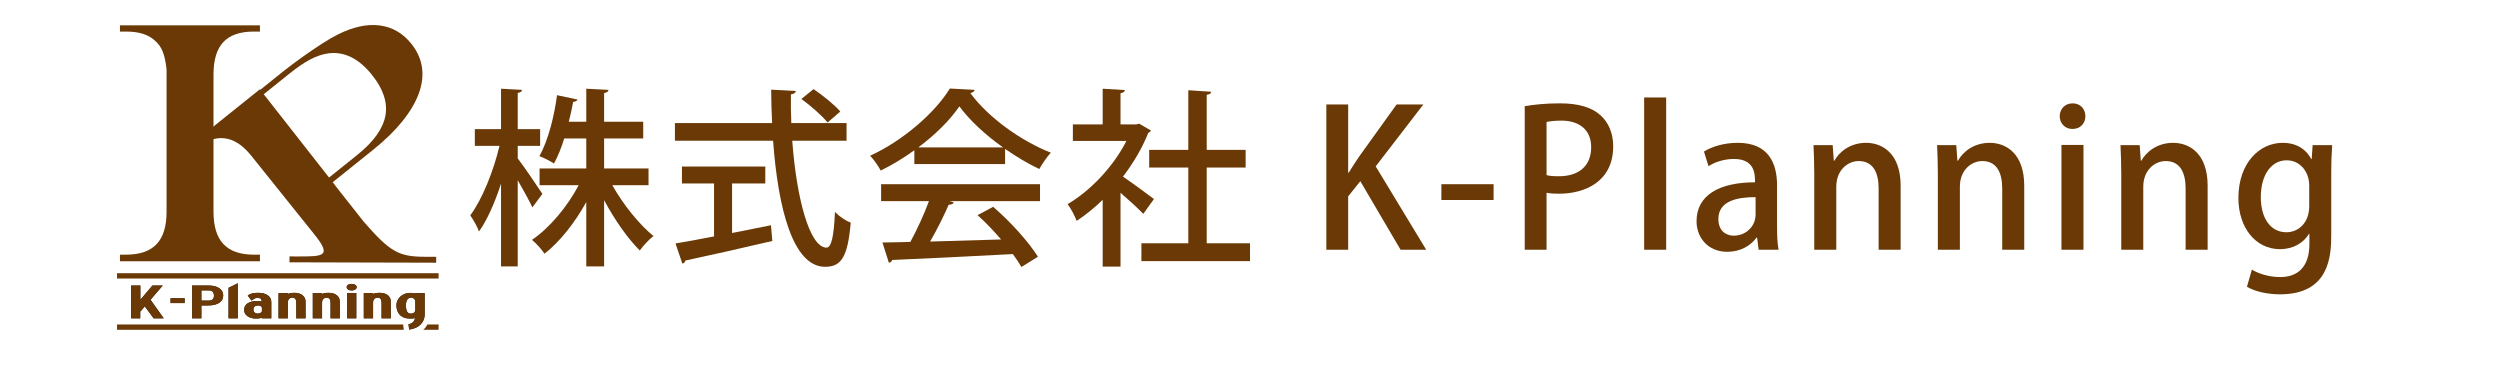 <?xml version="1.0" encoding="iso-8859-1"?>
<!-- Generator: Adobe Illustrator 25.3.1, SVG Export Plug-In . SVG Version: 6.00 Build 0)  -->
<svg version="1.1" id="&#x30EC;&#x30A4;&#x30E4;&#x30FC;_1"
	 xmlns="http://www.w3.org/2000/svg" xmlns:xlink="http://www.w3.org/1999/xlink" x="0px" y="0px" viewBox="0 0 1133.858 167.102"
	 style="enable-background:new 0 0 1133.858 167.102;" xml:space="preserve">
<rect style="fill:none;" width="1133.858" height="167.102"/>
<g>
	<g>
		<g>
			<g>
				<path style="fill:#6A3906;" d="M54.406,115.498h2.811c6.206,0,10.81-1.595,13.819-4.786c3.005-3.19,4.509-8.081,4.509-14.667
					c0-3.013,0-5.719,0-8.12c0-2.398,0-4.698,0-6.893s0-5.489,0-9.881c0-17.974,0-31.223,0-39.752
					c-0.386-3.37-0.974-6.052-1.767-8.044c-0.793-1.991-1.985-3.65-3.572-4.977c-2.885-2.707-7.213-4.059-12.988-4.059h-2.811
					v-2.834h63.491v2.834h-2.816c-6.202,0-10.798,1.582-13.778,4.747c-2.984,3.167-4.476,8.068-4.476,14.706v62.272
					c0,6.587,1.504,11.478,4.509,14.667c3.009,3.192,7.588,4.786,13.745,4.786h2.816v2.988H54.406V115.498z"/>
			</g>
			<path style="fill:#6A3906;" d="M192.775,116.465c-12.221-0.034-15.958-2.374-27.852-15.961l-12.729-16.133l0.035-0.035
				l-1.333-1.7l18.399-14.748c5.308-4.257,9.705-8.548,13.19-12.876c3.485-4.326,5.976-8.55,7.477-12.67s1.972-8.076,1.407-11.868
				c-0.562-3.79-2.169-7.334-4.817-10.634c-3.855-4.809-8.652-7.575-14.397-8.306c-5.736-0.729-12.07,0.65-19.001,4.137
				c-1.933,0.965-4.267,2.32-6.994,4.063c-2.727,1.745-5.74,3.793-9.037,6.145c-3.301,2.352-6.279,4.591-8.935,6.719l-10.148,8.136
				l-0.181-0.23L83.842,67.776l1.669,2.082l2.643-2.121c9.532-7.641,18.122-6.696,25.763,2.834l23.305,29.069l0.007-0.007
				l4.933,6.149c8.541,10.522,4.889,10.556-7.324,10.525l-3.538-0.012l-0.004,2.671l66.519,0.181l0.007-2.668L192.775,116.465z
				 M131.393,33.296c3.517-2.819,6.648-4.945,9.391-6.373c2.743-1.434,5.406-2.332,8-2.703c7.269-0.998,13.917,2.249,19.925,9.746
				c5.151,6.422,7.174,12.593,6.086,18.504c-1.1,5.917-5.352,11.852-12.778,17.805l-12.781,10.245l-29.623-37.778L131.393,33.296z"
				/>
		</g>
		<rect x="53.088" y="123.909" style="fill:#6A3906;" width="145.833" height="2.412"/>
		<g>
			<g>
				<path style="fill:#231815;" d="M65.675,138.958l-2.072,2.388v3.033H59.46V129.51h4.201v6.441l5.467-6.441h4.661l-5.525,6.441
					l5.985,8.427h-4.546L65.675,138.958z"/>
				<path style="fill:#231815;" d="M77.356,135.254h6.387v2.201h-6.387V135.254z"/>
				<path style="fill:#231815;" d="M91.339,138.528v5.851h-4.201V129.51h7.711c1.879,0,3.414,0.403,4.604,1.208
					c1.189,0.805,1.784,1.906,1.784,3.301c0,1.45-0.614,2.563-1.841,3.341c-1.229,0.778-2.84,1.168-4.834,1.168H91.339z
					 M91.339,131.711v4.616h3.453c0.69,0,1.237-0.183,1.64-0.55c0.403-0.367,0.604-0.926,0.604-1.677
					c0-0.805-0.202-1.405-0.604-1.798c-0.403-0.393-0.949-0.59-1.64-0.59H91.339z"/>
				<path style="fill:#231815;" d="M103.654,130.53l4.201-2.067v15.915h-4.201V130.53z"/>
				<path style="fill:#231815;" d="M118.788,144.137c-0.729,0.233-1.631,0.349-2.705,0.349c-1.496,0-2.762-0.353-3.798-1.06
					s-1.554-1.686-1.554-2.939c0-1.288,0.546-2.272,1.64-2.952c1.094-0.68,2.503-1.02,4.23-1.02c0.613,0,1.324,0.072,2.129,0.215
					c-0.077-0.697-0.3-1.154-0.668-1.369c-0.369-0.215-0.842-0.322-1.423-0.322c-0.31,0-0.688,0.12-1.133,0.362
					c-0.446,0.241-0.94,0.541-1.482,0.899l-1.669-2.254c0.959-0.823,2.518-1.235,4.676-1.235c1.851,0,3.315,0.372,4.395,1.114
					c1.079,0.743,1.619,1.758,1.619,3.046v7.407h-4.258V144.137z M118.788,139.602c0-0.304-0.185-0.559-0.555-0.765
					c-0.371-0.205-0.711-0.309-1.022-0.309c-1.519,0-2.279,0.635-2.279,1.906c0,0.537,0.184,0.971,0.555,1.302
					c0.369,0.331,0.827,0.497,1.373,0.497c0.351,0,0.759-0.103,1.226-0.309c0.467-0.205,0.701-0.496,0.701-0.872V139.602z"/>
				<path style="fill:#231815;" d="M134.383,137.267c0-1.521-0.595-2.281-1.784-2.281c-0.575,0-1.064,0.192-1.467,0.577
					c-0.403,0.385-0.604,0.953-0.604,1.704v7.112h-4.201v-11.46h4.201v0.403c0.729-0.34,1.745-0.51,3.05-0.51
					c1.496,0,2.704,0.363,3.625,1.087s1.381,1.704,1.381,2.939v7.542h-4.201V137.267z"/>
				<path style="fill:#231815;" d="M149.92,137.267c0-1.521-0.595-2.281-1.784-2.281c-0.575,0-1.064,0.192-1.467,0.577
					c-0.403,0.385-0.604,0.953-0.604,1.704v7.112h-4.201v-11.46h4.201v0.403c0.728-0.34,1.745-0.51,3.05-0.51
					c1.496,0,2.704,0.363,3.625,1.087s1.381,1.704,1.381,2.939v7.542h-4.201V137.267z"/>
				<path style="fill:#231815;" d="M159.53,131.738c-0.69,0-1.247-0.143-1.669-0.429c-0.423-0.286-0.633-0.635-0.633-1.046
					c0-0.429,0.192-0.787,0.575-1.074c0.383-0.286,0.959-0.429,1.726-0.429c0.652,0,1.189,0.144,1.611,0.429
					c0.422,0.287,0.633,0.645,0.633,1.074c0,0.412-0.23,0.761-0.69,1.046C160.623,131.595,160.105,131.738,159.53,131.738z
					 M157.401,132.919h4.201v11.46h-4.201V132.919z"/>
				<path style="fill:#231815;" d="M173.053,137.267c0-1.521-0.595-2.281-1.784-2.281c-0.575,0-1.064,0.192-1.467,0.577
					c-0.403,0.385-0.604,0.953-0.604,1.704v7.112h-4.201v-11.46h4.201v0.403c0.729-0.34,1.745-0.51,3.05-0.51
					c1.496,0,2.704,0.363,3.625,1.087s1.381,1.704,1.381,2.939v7.542h-4.201V137.267z"/>
				<path style="fill:#231815;" d="M185.252,147.063c1.726-0.322,2.723-1.244,2.992-2.764c-0.499,0.125-1.266,0.188-2.302,0.188
					s-1.948-0.157-2.733-0.47c-0.787-0.313-1.43-0.742-1.928-1.288c-0.499-0.546-0.873-1.181-1.122-1.906
					c-0.25-0.725-0.374-1.507-0.374-2.348c0-0.769,0.162-1.498,0.489-2.187c0.325-0.688,0.767-1.288,1.324-1.798
					c0.556-0.51,1.218-0.913,1.985-1.208c0.767-0.295,1.592-0.443,2.474-0.443c0.882,0,1.649,0.08,2.302,0.241v-0.161h4.258v9.715
					c0,0.842-0.154,1.642-0.46,2.402c-0.308,0.76-0.748,1.445-1.324,2.053c-0.575,0.608-1.305,1.118-2.187,1.53
					c-0.883,0.411-1.899,0.697-3.05,0.859L185.252,147.063z M188.36,137.186c0-0.805-0.193-1.373-0.575-1.704
					c-0.384-0.331-0.729-0.497-1.036-0.497c-0.96,0-1.64,0.305-2.043,0.913c-0.403,0.608-0.604,1.476-0.604,2.603
					c0,1.181,0.173,2.103,0.518,2.764c0.345,0.662,0.882,0.993,1.611,0.993c1.419,0,2.129-0.653,2.129-1.959V137.186z"/>
			</g>
			<g>
				<path style="fill:#6A3906;" d="M65.675,138.958l-2.072,2.388v3.033H59.46V129.51h4.201v6.441l5.467-6.441h4.661l-5.525,6.441
					l5.985,8.427h-4.546L65.675,138.958z"/>
				<path style="fill:#6A3906;" d="M77.356,135.254h6.387v2.201h-6.387V135.254z"/>
				<path style="fill:#6A3906;" d="M91.339,138.528v5.851h-4.201V129.51h7.711c1.879,0,3.414,0.403,4.604,1.208
					c1.189,0.805,1.784,1.906,1.784,3.301c0,1.45-0.614,2.563-1.841,3.341c-1.229,0.778-2.84,1.168-4.834,1.168H91.339z
					 M91.339,131.711v4.616h3.453c0.69,0,1.237-0.183,1.64-0.55c0.403-0.367,0.604-0.926,0.604-1.677
					c0-0.805-0.202-1.405-0.604-1.798c-0.403-0.393-0.949-0.59-1.64-0.59H91.339z"/>
				<path style="fill:#6A3906;" d="M103.654,130.53l4.201-2.067v15.915h-4.201V130.53z"/>
				<path style="fill:#6A3906;" d="M118.788,144.137c-0.729,0.233-1.631,0.349-2.705,0.349c-1.496,0-2.762-0.353-3.798-1.06
					s-1.554-1.686-1.554-2.939c0-1.288,0.546-2.272,1.64-2.952c1.094-0.68,2.503-1.02,4.23-1.02c0.613,0,1.324,0.072,2.129,0.215
					c-0.077-0.697-0.3-1.154-0.668-1.369c-0.369-0.215-0.842-0.322-1.423-0.322c-0.31,0-0.688,0.12-1.133,0.362
					c-0.446,0.241-0.94,0.541-1.482,0.899l-1.669-2.254c0.959-0.823,2.518-1.235,4.676-1.235c1.851,0,3.315,0.372,4.395,1.114
					c1.079,0.743,1.619,1.758,1.619,3.046v7.407h-4.258V144.137z M118.788,139.602c0-0.304-0.185-0.559-0.555-0.765
					c-0.371-0.205-0.711-0.309-1.022-0.309c-1.519,0-2.279,0.635-2.279,1.906c0,0.537,0.184,0.971,0.555,1.302
					c0.369,0.331,0.827,0.497,1.373,0.497c0.351,0,0.759-0.103,1.226-0.309c0.467-0.205,0.701-0.496,0.701-0.872V139.602z"/>
				<path style="fill:#6A3906;" d="M134.383,137.267c0-1.521-0.595-2.281-1.784-2.281c-0.575,0-1.064,0.192-1.467,0.577
					c-0.403,0.385-0.604,0.953-0.604,1.704v7.112h-4.201v-11.46h4.201v0.403c0.729-0.34,1.745-0.51,3.05-0.51
					c1.496,0,2.704,0.363,3.625,1.087s1.381,1.704,1.381,2.939v7.542h-4.201V137.267z"/>
				<path style="fill:#6A3906;" d="M149.92,137.267c0-1.521-0.595-2.281-1.784-2.281c-0.575,0-1.064,0.192-1.467,0.577
					c-0.403,0.385-0.604,0.953-0.604,1.704v7.112h-4.201v-11.46h4.201v0.403c0.728-0.34,1.745-0.51,3.05-0.51
					c1.496,0,2.704,0.363,3.625,1.087s1.381,1.704,1.381,2.939v7.542h-4.201V137.267z"/>
				<path style="fill:#6A3906;" d="M159.53,131.738c-0.69,0-1.247-0.143-1.669-0.429c-0.423-0.286-0.633-0.635-0.633-1.046
					c0-0.429,0.192-0.787,0.575-1.074c0.383-0.286,0.959-0.429,1.726-0.429c0.652,0,1.189,0.144,1.611,0.429
					c0.422,0.287,0.633,0.645,0.633,1.074c0,0.412-0.23,0.761-0.69,1.046C160.623,131.595,160.105,131.738,159.53,131.738z
					 M157.401,132.919h4.201v11.46h-4.201V132.919z"/>
				<path style="fill:#6A3906;" d="M173.053,137.267c0-1.521-0.595-2.281-1.784-2.281c-0.575,0-1.064,0.192-1.467,0.577
					c-0.403,0.385-0.604,0.953-0.604,1.704v7.112h-4.201v-11.46h4.201v0.403c0.729-0.34,1.745-0.51,3.05-0.51
					c1.496,0,2.704,0.363,3.625,1.087s1.381,1.704,1.381,2.939v7.542h-4.201V137.267z"/>
				<path style="fill:#6A3906;" d="M185.252,147.063c1.726-0.322,2.723-1.244,2.992-2.764c-0.499,0.125-1.266,0.188-2.302,0.188
					s-1.948-0.157-2.733-0.47c-0.787-0.313-1.43-0.742-1.928-1.288c-0.499-0.546-0.873-1.181-1.122-1.906
					c-0.25-0.725-0.374-1.507-0.374-2.348c0-0.769,0.162-1.498,0.489-2.187c0.325-0.688,0.767-1.288,1.324-1.798
					c0.556-0.51,1.218-0.913,1.985-1.208c0.767-0.295,1.592-0.443,2.474-0.443c0.882,0,1.649,0.08,2.302,0.241v-0.161h4.258v9.715
					c0,0.842-0.154,1.642-0.46,2.402c-0.308,0.76-0.748,1.445-1.324,2.053c-0.575,0.608-1.305,1.118-2.187,1.53
					c-0.883,0.411-1.899,0.697-3.05,0.859L185.252,147.063z M188.36,137.186c0-0.805-0.193-1.373-0.575-1.704
					c-0.384-0.331-0.729-0.497-1.036-0.497c-0.96,0-1.64,0.305-2.043,0.913c-0.403,0.608-0.604,1.476-0.604,2.603
					c0,1.181,0.173,2.103,0.518,2.764c0.345,0.662,0.882,0.993,1.611,0.993c1.419,0,2.129-0.653,2.129-1.959V137.186z"/>
			</g>
		</g>
		<g>
			<polygon style="fill:#6A3906;" points="53.088,147.172 53.088,149.584 183.147,149.584 182.846,147.172 			"/>
			<path style="fill:#6A3906;" d="M198.921,147.172h-5.099c-0.303,0.651-0.857,1.54-1.845,2.412h6.944V147.172z"/>
		</g>
	</g>
	<g>
		<path style="fill:#6A3906;" d="M234.812,71.84c2.583,3.272,9.558,13.604,11.193,16.102l-4.563,6.114
			c-1.292-2.928-4.133-7.922-6.63-12.313v39.092h-7.578V83.292c-2.755,8.524-6.285,16.532-9.987,21.698
			c-0.775-2.238-2.67-5.424-3.961-7.318c5.424-7.233,10.591-20.234,13.26-31.515h-11.193V58.58h11.882V40.24l9.559,0.517
			c-0.087,0.689-0.689,1.206-1.98,1.378V58.58h10.16v7.577h-10.16V71.84z M294.138,83.982h-16.446
			c4.994,8.868,12.313,17.909,18.685,23.076c-1.979,1.464-4.649,4.391-6.199,6.544c-5.425-5.339-11.452-13.949-16.188-22.818v30.051
			h-8.094V91.645c-5.167,9.386-12.055,18.082-18.943,23.421c-1.292-1.98-3.875-4.822-5.684-6.286
			c7.922-5.339,16.016-14.982,21.183-24.798h-17.738v-7.578h21.183V62.799h-9.988c-1.292,4.134-2.842,8.094-4.65,11.366
			c-1.722-1.119-4.735-2.669-6.63-3.358c4.22-7.405,6.889-19.029,8.008-27.64l9.3,1.98c-0.259,0.603-0.861,1.033-1.98,1.033
			c-0.517,2.669-1.119,5.77-1.98,9.041h7.922V40.24l10.074,0.517c-0.086,0.775-0.689,1.206-1.98,1.464v13.002h17.737v7.577H273.99
			v13.604h20.148V83.982z"/>
		<path style="fill:#6A3906;" d="M383.95,63.832h-24.626c1.894,25.918,7.835,48.392,15.499,48.478c2.238,0,3.357-4.908,3.874-16.188
			c1.809,1.895,4.822,4.047,7.147,4.821c-1.378,15.93-4.392,20.062-11.711,20.062c-14.552-0.086-21.268-26.606-23.507-57.174H306.11
			v-8.008h44.086c-0.258-4.994-0.43-10.074-0.43-15.154l11.193,0.603c-0.086,0.775-0.775,1.292-2.239,1.55
			c-0.086,4.306,0,8.697,0.173,13.002h25.057V63.832z M332.028,83.206v22.474c5.77-1.119,11.797-2.325,17.651-3.53l0.604,7.146
			c-14.38,3.358-29.707,6.803-39.437,8.869c-0.086,0.774-0.689,1.205-1.378,1.378l-3.1-9.128c4.735-0.774,10.763-1.894,17.479-3.186
			V83.206h-14.552v-7.663h37.8v7.663H332.028z M368.967,40.413c4.219,2.841,9.558,7.146,12.141,10.16l-5.769,4.994
			c-2.411-3.014-7.578-7.577-11.883-10.677L368.967,40.413z"/>
		<path style="fill:#6A3906;" d="M414.693,74.423v-6.285c-4.736,3.444-9.988,6.63-15.241,9.213c-1.033-1.894-3.1-4.994-4.821-6.716
			c15.068-6.889,29.534-19.632,36.164-30.481l11.279,0.603c-0.172,0.689-0.947,1.292-1.98,1.464
			c8.181,11.194,23.163,21.785,36.509,27.037c-1.98,2.066-3.788,4.994-5.252,7.405c-5.08-2.411-10.419-5.597-15.499-9.127v6.888
			H414.693z M399.624,91.214v-7.663h72.069v7.663h-40.985l1.894,0.603c-0.344,0.689-1.119,1.033-2.324,1.033
			c-2.152,4.908-5.253,11.28-8.438,16.705c9.988-0.259,21.182-0.604,32.203-0.947c-3.357-3.875-7.061-7.836-10.677-11.021
			l7.061-3.789c7.922,6.803,16.273,16.102,20.321,22.646l-7.491,4.65c-1.033-1.723-2.325-3.789-3.875-5.855
			c-20.148,1.119-41.331,2.066-54.763,2.669c-0.173,0.775-0.775,1.12-1.464,1.292l-2.928-9.214
			c3.616-0.086,7.922-0.086,12.657-0.258c3.014-5.511,6.286-12.657,8.438-18.513H399.624z M454.904,66.846
			c-7.922-5.597-15.068-12.227-19.805-18.599c-4.133,6.113-10.763,12.744-18.599,18.599H454.904z"/>
		<path style="fill:#6A3906;" d="M521.982,59.183c-0.172,0.517-0.688,0.861-1.205,1.119c-2.756,6.889-6.803,13.691-11.452,19.805
			c4.22,2.841,11.883,8.524,14.035,10.16l-4.822,6.717c-2.238-2.325-6.544-6.286-10.332-9.559v33.495h-8.094V90.612
			c-3.789,3.702-7.836,6.975-11.797,9.558c-0.774-2.152-2.842-6.027-4.133-7.577c10.333-6.027,20.751-16.963,26.692-28.673h-24.281
			v-7.491h13.519V40.24l10.074,0.603c-0.086,0.689-0.603,1.206-1.98,1.464v14.122h7.146l1.292-0.345L521.982,59.183z
			 M547.297,110.329h19.632v8.094h-49.252v-8.094h21.268V75.974h-17.737v-8.008h17.737V40.929l10.419,0.688
			c-0.086,0.688-0.688,1.205-2.066,1.378v24.971h17.651v8.008h-17.651V110.329z"/>
		<path style="fill:#6A3906;" d="M646.839,113.257h-11.624l-18.254-31.084l-5.511,6.889v24.195h-9.902v-65.87h9.902v30.911h0.258
			c1.55-2.583,3.186-4.994,4.735-7.318l16.963-23.593h12.142l-21.613,28.07L646.839,113.257z"/>
		<path style="fill:#6A3906;" d="M653.73,83.551h23.679v7.146H653.73V83.551z"/>
		<path style="fill:#6A3906;" d="M691.53,48.162c3.961-0.688,9.213-1.292,16.016-1.292c8.094,0,14.207,1.723,18.168,5.253
			c3.702,3.186,5.941,8.18,5.941,14.207c0,16.016-12.744,21.526-24.626,21.526c-2.066,0-3.961-0.086-5.597-0.431v25.832h-9.902
			V48.162z M701.432,79.417c1.463,0.431,3.271,0.517,5.597,0.517c9.127,0,14.638-4.735,14.638-13.174
			c0-8.008-5.511-12.055-13.519-12.055c-3.1,0-5.425,0.345-6.716,0.603V79.417z"/>
		<path style="fill:#6A3906;" d="M755.68,113.257h-9.988V44.201h9.988V113.257z"/>
		<path style="fill:#6A3906;" d="M805.966,101.977c0,4.048,0.086,8.181,0.688,11.28h-9.041l-0.688-5.511h-0.259
			c-2.669,3.702-7.318,6.458-13.26,6.458c-8.869,0-13.949-6.544-13.949-13.863c0-11.796,10.247-17.651,26.521-17.651
			c0-3.53,0-10.591-9.558-10.591c-4.219,0-8.524,1.291-11.538,3.271l-2.066-6.63c3.358-2.152,8.955-3.961,15.326-3.961
			c13.949,0,17.824,9.214,17.824,19.288V101.977z M796.237,89.406c-7.836,0-16.877,1.464-16.877,9.902
			c0,5.253,3.271,7.577,6.975,7.577c5.425,0,9.902-4.133,9.902-9.644V89.406z"/>
		<path style="fill:#6A3906;" d="M862.023,113.257h-9.988V85.445c0-6.716-2.238-12.398-9.041-12.398
			c-4.908,0-10.16,4.047-10.16,11.624v28.587h-9.988V79.16c0-5.253-0.173-9.3-0.345-13.347h8.696l0.517,7.061h0.259
			c2.238-4.047,7.232-8.094,14.38-8.094c7.404,0,15.671,4.822,15.671,19.46V113.257z"/>
		<path style="fill:#6A3906;" d="M918.079,113.257h-9.988V85.445c0-6.716-2.238-12.398-9.041-12.398
			c-4.908,0-10.16,4.047-10.16,11.624v28.587h-9.988V79.16c0-5.253-0.173-9.3-0.345-13.347h8.696l0.517,7.061h0.259
			c2.238-4.047,7.232-8.094,14.38-8.094c7.404,0,15.671,4.822,15.671,19.46V113.257z"/>
		<path style="fill:#6A3906;" d="M939.952,58.495c-3.444,0-5.77-2.583-5.77-5.77c0-3.358,2.411-5.855,5.855-5.855
			s5.769,2.497,5.769,5.855C945.806,55.912,943.568,58.495,939.952,58.495z M944.946,113.257h-9.988v-47.53h9.988V113.257z"/>
		<path style="fill:#6A3906;" d="M1001.259,113.257h-9.988V85.445c0-6.716-2.238-12.398-9.041-12.398
			c-4.908,0-10.16,4.047-10.16,11.624v28.587h-9.988V79.16c0-5.253-0.173-9.3-0.345-13.347h8.696l0.517,7.061h0.259
			c2.238-4.047,7.232-8.094,14.38-8.094c7.404,0,15.671,4.822,15.671,19.46V113.257z"/>
		<path style="fill:#6A3906;" d="M1057.746,65.813c-0.259,3.358-0.431,7.319-0.431,13.691v27.037c0,9.471-0.775,26.95-23.248,26.95
			c-5.511,0-11.28-1.205-14.982-3.443l2.238-7.75c2.928,1.722,7.491,3.358,12.83,3.358c7.749,0,13.26-4.306,13.26-15.068v-4.563
			h-0.172c-2.411,4.047-7.061,6.974-13.174,6.974c-11.194,0-18.857-9.901-18.857-23.162c0-16.102,9.729-25.057,20.062-25.057
			c7.061,0,11.021,3.616,13.002,7.405h0.172l0.431-6.372H1057.746z M1047.328,84.154c0-6.286-4.133-11.452-10.246-11.452
			c-6.889,0-11.711,6.544-11.711,16.704c0,9.3,4.22,15.93,11.624,15.93c5.167,0,10.333-3.961,10.333-11.883V84.154z"/>
	</g>
</g>
</svg>
